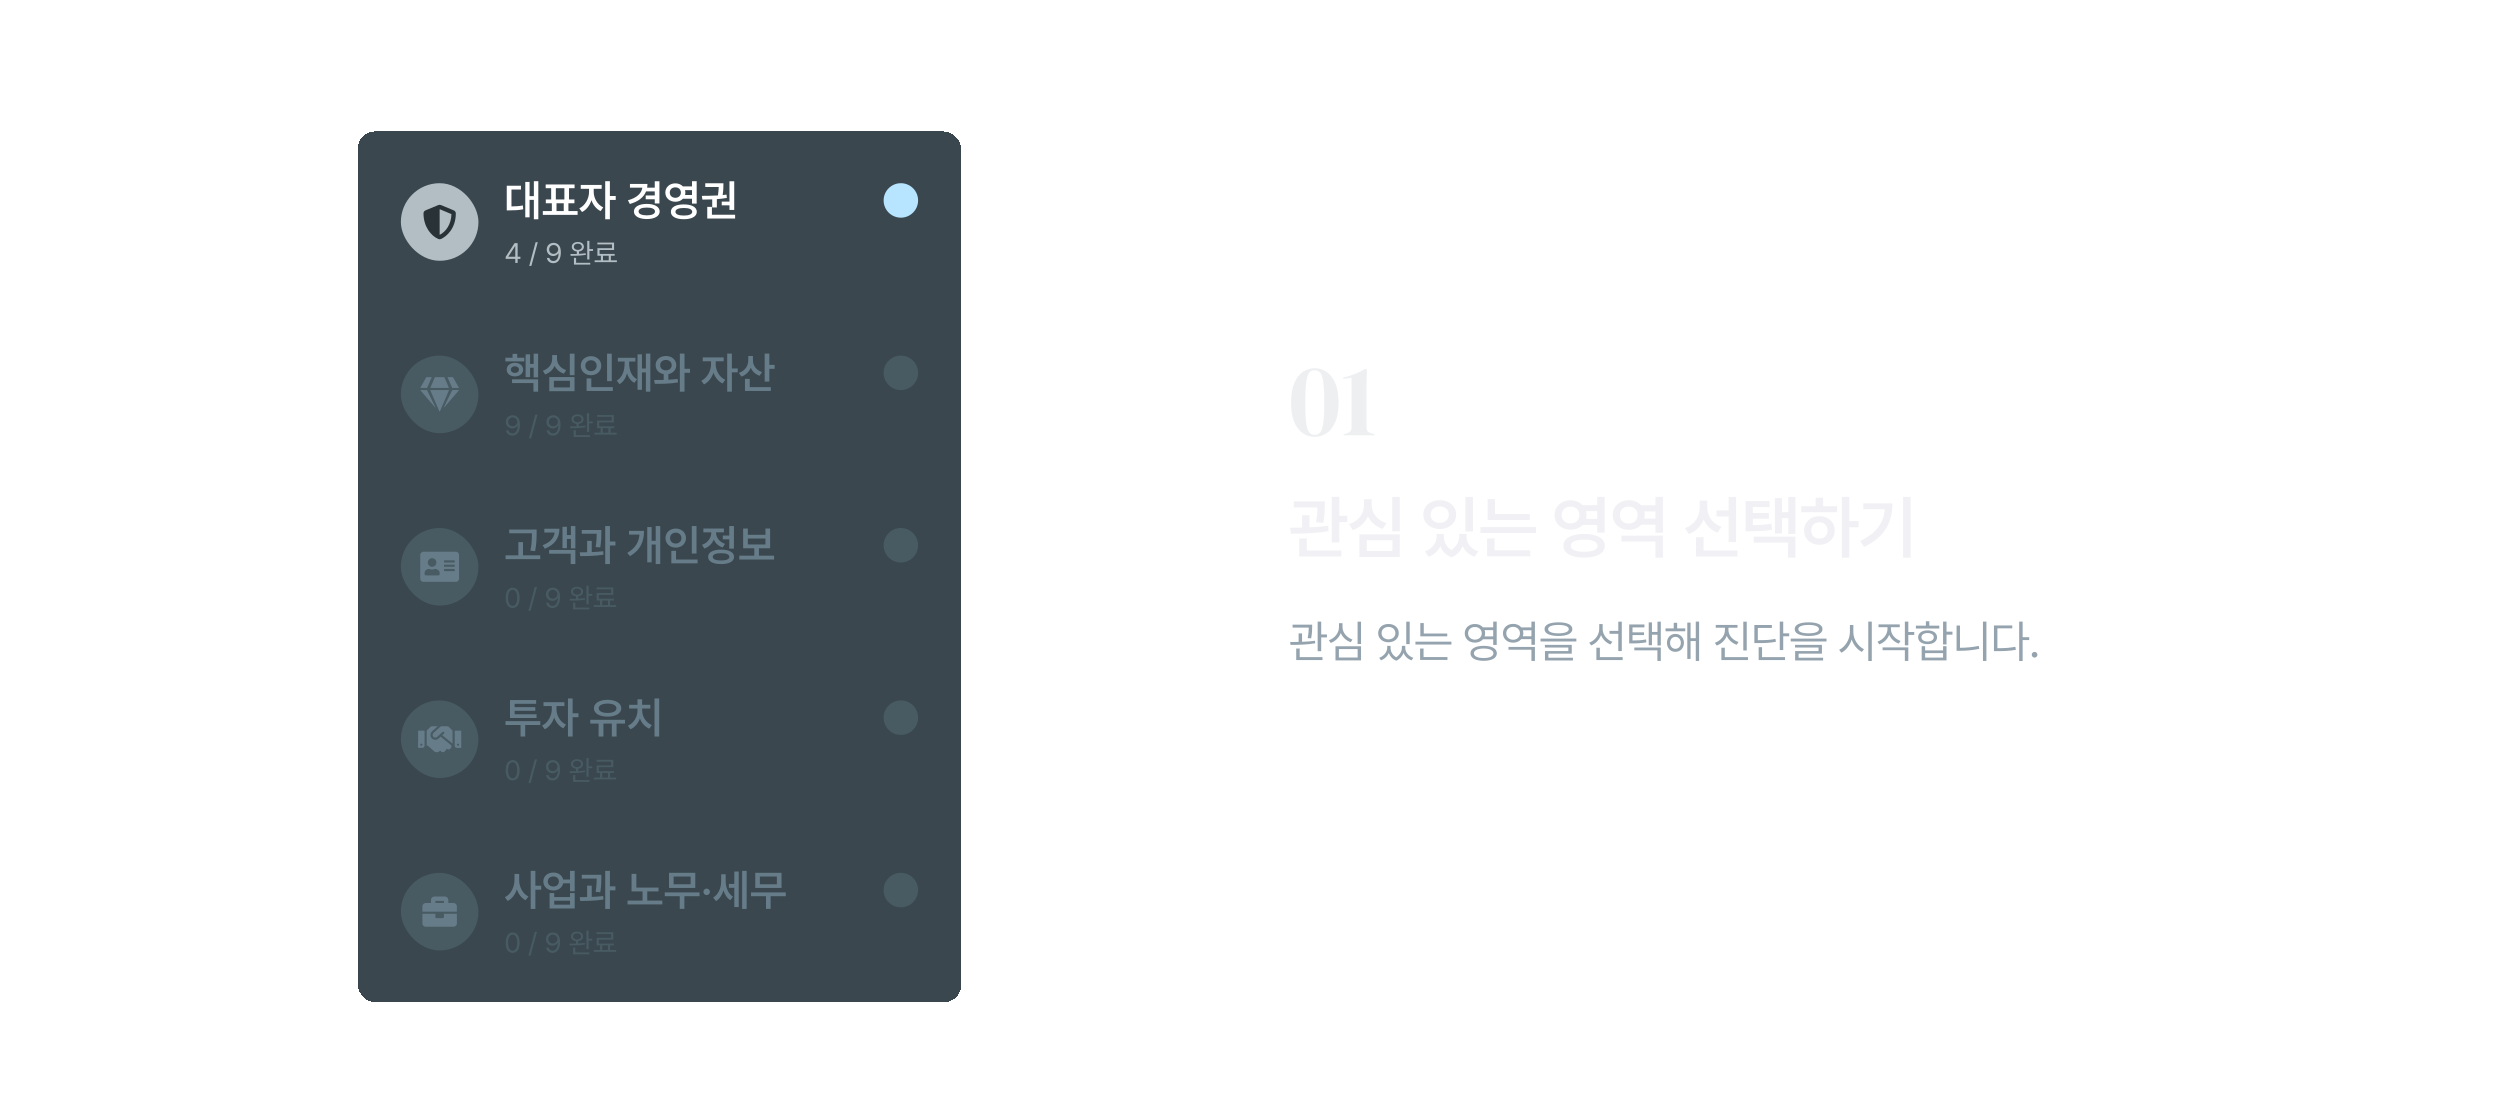 <svg width="1160" height="512" viewBox="0 0 1160 512" fill="none" xmlns="http://www.w3.org/2000/svg">
<g filter="url(#filter0_d_1_13324)">
<rect x="141" y="36" width="280" height="404" rx="8" fill="#3A474E" shape-rendering="crispEdges"/>
<rect x="161" y="60" width="36" height="36" rx="18" fill="#B3BEC4"/>
<path d="M185.562 72.625C186.125 72.875 186.5 73.406 186.5 74C186.5 80.938 182.25 84.781 179.562 85.906C179.188 86.062 178.781 86.062 178.406 85.906C175.062 84.5 171.5 80.219 171.5 74C171.5 73.406 171.844 72.875 172.406 72.625L178.406 70.125C178.594 70.062 178.781 70.031 179 70.031C179.188 70.031 179.375 70.062 179.562 70.125L185.562 72.625ZM179 83.969C181.906 82.5 184.375 79.062 184.469 74.344L179 72.062V83.969Z" fill="#283237"/>
<path d="M224.781 59.082V76.738H222.711V67.734H220.719V75.84H218.727V59.414H220.719V65.996H222.711V59.082H224.781ZM216.734 61.172V62.93H212.32V70.781C214.244 70.762 215.826 70.664 217.613 70.332L217.77 72.109C215.641 72.539 213.785 72.598 211.324 72.617H210.133V61.172H216.734ZM243.004 72.949V74.707H226.871V72.949H231.051V69.316H228.258V67.559H230.738V62.324H228.199V60.586H241.598V62.324H239.02V67.559H241.539V69.316H238.746V72.949H243.004ZM232.906 67.559H236.871V62.324H232.906V67.559ZM233.219 72.949H236.578V69.316H233.219V72.949ZM250.484 64.102C250.484 66.836 252.105 69.941 254.898 71.231L253.688 72.949C251.695 72.012 250.221 70.117 249.43 67.91C248.629 70.332 247.086 72.402 245.055 73.379L243.785 71.68C246.598 70.352 248.297 67.031 248.316 64.102V62.617H244.469V60.82H254.176V62.617H250.484V64.102ZM257.984 59.082V65.957H260.699V67.773H257.984V76.738H255.816V59.082H257.984ZM280.973 59.102V69.414H278.805V67.461H274.605V65.703H278.805V63.809H274.781C273.658 66.621 271.09 68.584 267.242 69.648L266.363 67.93C270.494 66.807 272.691 64.717 273.043 62.09H267.301V60.332H275.406C275.406 60.947 275.357 61.533 275.25 62.09H278.805V59.102H280.973ZM275.133 69.609C278.707 69.609 281.09 70.957 281.09 73.125C281.09 75.293 278.707 76.641 275.133 76.641C271.52 76.641 269.137 75.293 269.137 73.125C269.137 70.957 271.52 69.609 275.133 69.609ZM275.133 71.309C272.75 71.309 271.305 71.953 271.305 73.125C271.305 74.277 272.75 74.922 275.133 74.922C277.457 74.922 278.922 74.277 278.922 73.125C278.922 71.953 277.457 71.309 275.133 71.309ZM288.375 60.078C289.801 60.078 291.031 60.605 291.871 61.484H296.09V59.082H298.258V69.473H296.09V67.227H291.871C291.031 68.106 289.791 68.623 288.375 68.613C285.719 68.633 283.707 66.836 283.707 64.356C283.707 61.855 285.719 60.078 288.375 60.078ZM288.375 61.934C286.852 61.934 285.777 62.871 285.777 64.356C285.777 65.801 286.852 66.777 288.375 66.777C289.84 66.777 290.914 65.801 290.934 64.356C290.914 62.871 289.84 61.934 288.375 61.934ZM292.281 69.844C295.992 69.844 298.316 71.113 298.316 73.281C298.316 75.449 295.992 76.719 292.281 76.719C288.59 76.719 286.266 75.449 286.285 73.281C286.266 71.113 288.59 69.844 292.281 69.844ZM292.281 71.504C289.82 71.504 288.395 72.129 288.414 73.281C288.395 74.394 289.82 75.019 292.281 75.019C294.781 75.019 296.188 74.394 296.188 73.281C296.188 72.129 294.781 71.504 292.281 71.504ZM292.848 63.223C292.945 63.584 293.004 63.955 293.004 64.356C293.004 64.746 292.945 65.117 292.867 65.469H296.09V63.223H292.848ZM315.68 59.102V72.402H313.473V70.273H309.879V68.555H313.473V59.102H315.68ZM316.09 74.629V76.387H303.16V70.996H305.328V74.629H316.09ZM300.641 65.879C302.789 65.869 305.455 65.84 308.121 65.684C308.375 64.043 308.453 62.734 308.492 61.777H302.242V60.039H310.66V60.703C310.66 61.621 310.66 63.272 310.309 65.508C310.914 65.449 311.52 65.371 312.105 65.293L312.262 66.836C310.738 67.1 309.166 67.285 307.613 67.402V71.269H305.465V67.519C303.824 67.598 302.271 67.617 300.914 67.617L300.641 65.879Z" fill="white"/>
<path d="M385 68C385 63.582 388.582 60 393 60V60C397.418 60 401 63.582 401 68V68C401 72.418 397.418 76 393 76V76C388.582 76 385 72.418 385 68V68Z" fill="#B7E4FF"/>
<path d="M209.635 95.121V94.182L213.773 87.809H215.183V94.118H216.465V95.121H215.183V97H214.091V95.121H209.635ZM210.866 94.118H214.091V89.256H213.977L210.866 94.042V94.118ZM224.526 87.377L221.556 98.384H220.565L223.523 87.377H224.526ZM231.902 87.682C233.489 87.694 235.241 88.647 235.241 92.036C235.241 95.299 233.908 97.127 231.75 97.127C230.138 97.127 228.995 96.137 228.767 94.677H229.896C230.1 95.502 230.722 96.111 231.75 96.111C233.248 96.111 234.162 94.816 234.175 92.582H234.048C233.515 93.344 232.677 93.801 231.699 93.801C230.049 93.801 228.69 92.544 228.69 90.767C228.69 89.053 229.947 87.669 231.902 87.682ZM231.902 88.685C230.696 88.685 229.795 89.624 229.808 90.754C229.808 91.897 230.658 92.798 231.864 92.798C233.058 92.798 233.997 91.808 233.997 90.728C233.997 89.675 233.121 88.685 231.902 88.685ZM243.112 87.275C244.763 87.275 245.918 88.164 245.918 89.51C245.918 90.671 245.004 91.516 243.646 91.681V92.785C244.699 92.741 245.772 92.645 246.756 92.493L246.832 93.242C244.445 93.674 241.741 93.699 239.786 93.699L239.659 92.874C240.535 92.88 241.563 92.874 242.643 92.836V91.693C241.246 91.541 240.307 90.69 240.319 89.51C240.307 88.164 241.462 87.275 243.112 87.275ZM243.112 88.05C242.021 88.05 241.246 88.634 241.259 89.51C241.246 90.36 242.021 90.944 243.112 90.957C244.217 90.944 244.966 90.36 244.979 89.51C244.966 88.634 244.217 88.05 243.112 88.05ZM248.482 86.755V90.576H250.171V91.427H248.482V95.388H247.479V86.755H248.482ZM248.889 96.936V97.774H241.31V94.639H242.312V96.936H248.889ZM261.241 95.794V96.632H250.907V95.794H253.814V93.648H252.202V90.17H258.956V88.405H252.177V87.58H259.934V90.995H253.192V92.823H260.2V93.648H258.436V95.794H261.241ZM254.792 95.794H257.458V93.648H254.792V95.794Z" fill="#B3BEC4"/>
<rect x="161" y="140" width="36" height="36" rx="18" fill="#485B63"/>
<path d="M185.156 150L188 155H184.812L182.656 150H185.156ZM181.156 150L183.312 155H174.656L176.812 150H181.156ZM172.812 150H175.312L173.156 155H170L172.812 150ZM170 156H173.125L176.969 163.875C177.031 163.969 176.906 164.062 176.812 163.969L170 156ZM174.625 156H183.344L179.062 165.969C179.031 166.031 178.938 166.031 178.906 165.969L174.625 156ZM181 163.875L184.844 156H188L181.156 163.969C181.094 164.062 180.938 163.969 181 163.875Z" fill="#667C89"/>
<path d="M218.277 140.977V142.695H209.488V140.977H212.828V139.199H214.977V140.977H218.277ZM213.902 143.34C216.148 143.34 217.73 144.629 217.75 146.523C217.73 148.359 216.148 149.648 213.902 149.648C211.695 149.648 210.094 148.359 210.113 146.523C210.094 144.629 211.695 143.34 213.902 143.34ZM213.902 144.961C212.809 144.961 212.047 145.547 212.047 146.523C212.047 147.461 212.809 148.027 213.902 148.027C215.016 148.027 215.777 147.461 215.777 146.523C215.777 145.547 215.016 144.961 213.902 144.961ZM224.684 139.102V150.117H222.613V145.625H220.953V150H218.883V139.395H220.953V143.867H222.613V139.102H224.684ZM224.684 150.996V156.738H222.516V152.734H212.594V150.996H224.684ZM241.578 139.102V149.082H239.391V139.102H241.578ZM241.578 149.961V156.523H229.859V149.961H241.578ZM232.008 151.68V154.766H239.449V151.68H232.008ZM233.453 141.484C233.453 143.73 234.957 145.84 237.711 146.719L236.656 148.379C234.615 147.744 233.15 146.445 232.359 144.746C231.549 146.572 230.064 148.027 227.945 148.73L226.871 147.012C229.742 146.094 231.207 143.809 231.207 141.484V139.766H233.453V141.484ZM258.863 139.102V151.855H256.676V139.102H258.863ZM259.352 154.629V156.387H247.184V150.566H249.371V154.629H259.352ZM249.234 140.254C251.91 140.254 253.98 142.109 253.98 144.668C253.98 147.285 251.91 149.102 249.234 149.102C246.539 149.102 244.469 147.285 244.469 144.668C244.469 142.109 246.539 140.254 249.234 140.254ZM249.234 142.148C247.73 142.148 246.578 143.145 246.598 144.668C246.578 146.23 247.73 147.207 249.234 147.207C250.699 147.207 251.852 146.23 251.852 144.668C251.852 143.145 250.699 142.148 249.234 142.148ZM276.754 139.082V156.738H274.684V147.793H272.867V155.879H270.816V139.395H272.867V145.996H274.684V139.082H276.754ZM266.93 143.594C266.93 146.738 267.984 149.629 270.602 150.977L269.332 152.637C267.652 151.738 266.549 150.186 265.934 148.262C265.328 150.459 264.225 152.227 262.477 153.262L261.148 151.602C263.766 150.117 264.82 147.031 264.82 143.594V142.754H261.676V141.016H269.82V142.754H266.93V143.594ZM284 140.176C286.715 140.176 288.785 141.934 288.805 144.434C288.785 146.592 287.262 148.184 285.113 148.594V151.191C286.578 151.123 288.053 151.006 289.43 150.82L289.586 152.441C285.895 153.105 281.852 153.125 278.824 153.086L278.512 151.309C279.84 151.309 281.363 151.309 282.945 151.27V148.594C280.729 148.223 279.195 146.621 279.215 144.434C279.195 141.934 281.227 140.176 284 140.176ZM284 142.012C282.457 142.031 281.324 142.949 281.324 144.434C281.324 145.918 282.457 146.855 284 146.836C285.523 146.855 286.656 145.918 286.656 144.434C286.656 142.949 285.523 142.031 284 142.012ZM292.613 139.082V146.133H295.172V147.969H292.613V156.738H290.445V139.082H292.613ZM307.086 144.102C307.086 146.836 308.707 149.941 311.5 151.23L310.289 152.949C308.297 152.012 306.822 150.117 306.031 147.91C305.23 150.332 303.688 152.402 301.656 153.379L300.387 151.68C303.199 150.352 304.898 147.031 304.918 144.102V142.617H301.07V140.82H310.777V142.617H307.086V144.102ZM314.586 139.082V145.957H317.301V147.773H314.586V156.738H312.418V139.082H314.586ZM324.371 142.207C324.352 144.531 325.816 146.738 328.59 147.637L327.457 149.355C325.494 148.691 324.107 147.363 323.336 145.664C322.545 147.539 321.09 149.004 319.039 149.727L317.828 148.008C320.738 147.07 322.184 144.688 322.184 142.188V140.176H324.371V142.207ZM331.969 139.082V144.297H334.43V146.133H331.969V152.051H329.801V139.082H331.969ZM332.672 154.629V156.387H320.66V150.781H322.887V154.629H332.672Z" fill="#667C89"/>
<path d="M385 148C385 143.582 388.582 140 393 140V140C397.418 140 401 143.582 401 148V148C401 152.418 397.418 156 393 156V156C388.582 156 385 152.418 385 148V148Z" fill="#485B63"/>
<path d="M212.923 167.682C214.51 167.694 216.262 168.646 216.262 172.036C216.262 175.299 214.929 177.127 212.771 177.127C211.158 177.127 210.016 176.137 209.787 174.677H210.917C211.12 175.502 211.742 176.111 212.771 176.111C214.269 176.111 215.183 174.816 215.195 172.582H215.068C214.535 173.344 213.697 173.801 212.72 173.801C211.069 173.801 209.711 172.544 209.711 170.767C209.711 169.053 210.968 167.669 212.923 167.682ZM212.923 168.685C211.717 168.685 210.815 169.624 210.828 170.754C210.828 171.896 211.679 172.798 212.885 172.798C214.078 172.798 215.018 171.808 215.018 170.729C215.018 169.675 214.142 168.685 212.923 168.685ZM224.387 167.377L221.416 178.384H220.426L223.384 167.377H224.387ZM231.763 167.682C233.35 167.694 235.102 168.646 235.102 172.036C235.102 175.299 233.769 177.127 231.61 177.127C229.998 177.127 228.855 176.137 228.627 174.677H229.757C229.96 175.502 230.582 176.111 231.61 176.111C233.108 176.111 234.022 174.816 234.035 172.582H233.908C233.375 173.344 232.537 173.801 231.56 173.801C229.909 173.801 228.551 172.544 228.551 170.767C228.551 169.053 229.808 167.669 231.763 167.682ZM231.763 168.685C230.557 168.685 229.655 169.624 229.668 170.754C229.668 171.896 230.519 172.798 231.725 172.798C232.918 172.798 233.857 171.808 233.857 170.729C233.857 169.675 232.981 168.685 231.763 168.685ZM242.973 167.275C244.623 167.275 245.778 168.164 245.778 169.51C245.778 170.671 244.864 171.516 243.506 171.681V172.785C244.56 172.741 245.632 172.646 246.616 172.493L246.692 173.242C244.306 173.674 241.602 173.699 239.646 173.699L239.52 172.874C240.396 172.88 241.424 172.874 242.503 172.836V171.693C241.106 171.541 240.167 170.69 240.18 169.51C240.167 168.164 241.322 167.275 242.973 167.275ZM242.973 168.05C241.881 168.05 241.106 168.634 241.119 169.51C241.106 170.36 241.881 170.944 242.973 170.957C244.077 170.944 244.826 170.36 244.839 169.51C244.826 168.634 244.077 168.05 242.973 168.05ZM248.343 166.755V170.576H250.031V171.427H248.343V175.388H247.34V166.755H248.343ZM248.749 176.937V177.774H241.17V174.639H242.173V176.937H248.749ZM261.102 175.794V176.632H250.768V175.794H253.675V173.648H252.062V170.17H258.816V168.405H252.037V167.58H259.794V170.995H253.053V172.823H260.061V173.648H258.296V175.794H261.102ZM254.652 175.794H257.318V173.648H254.652V175.794Z" fill="#485B63"/>
<rect x="161" y="220" width="36" height="36" rx="18" fill="#485B63"/>
<path d="M186.5 231C187.312 231 188 231.688 188 232.5V243.5C188 244.344 187.312 245 186.5 245H171.5C170.656 245 170 244.344 170 243.5V232.5C170 231.688 170.656 231 171.5 231H186.5ZM175.5 234C174.375 234 173.5 234.906 173.5 236C173.5 237.125 174.375 238 175.5 238C176.594 238 177.5 237.125 177.5 236C177.5 234.906 176.594 234 175.5 234ZM179 241.406V240.812C179 239.812 178.031 239 176.875 239H176.719C176.344 239.188 175.938 239.25 175.5 239.25C175.031 239.25 174.625 239.188 174.25 239H174.094C172.938 239 172 239.812 172 240.812V241.406C172 241.75 172.312 242 172.688 242H178.281C178.688 242 179 241.75 179 241.406ZM186 239.75V239.25C186 239.125 185.875 239 185.75 239H181.25C181.094 239 181 239.125 181 239.25V239.75C181 239.906 181.094 240 181.25 240H185.75C185.875 240 186 239.906 186 239.75ZM186 237.75V237.25C186 237.125 185.875 237 185.75 237H181.25C181.094 237 181 237.125 181 237.25V237.75C181 237.906 181.094 238 181.25 238H185.75C185.875 238 186 237.906 186 237.75ZM186 235.75V235.25C186 235.125 185.875 235 185.75 235H181.25C181.094 235 181 235.125 181 235.25V235.75C181 235.906 181.094 236 181.25 236H185.75C185.875 236 186 235.906 186 235.75Z" fill="#667C89"/>
<path d="M224 220.703V222.402C223.98 224.59 223.98 227.051 223.297 230.742L221.109 230.508C221.793 227.07 221.793 224.561 221.812 222.441H211.266V220.703H224ZM225.68 232.676V234.453H209.586V232.676H215.523V226.543H217.672V232.676H225.68ZM241.969 219.102V229.453H239.898V225.059H238.043V229.375H235.992V219.434H238.043V223.281H239.898V219.102H241.969ZM241.969 230.176V236.738H239.801V231.934H229.801V230.176H241.969ZM234.566 220.332C234.586 224.707 232.359 227.754 227.809 229.609L226.773 227.988C230.211 226.68 232.008 224.678 232.359 222.09H227.574V220.332H234.566ZM254.02 220.918V222.168C254.02 223.75 254.02 225.957 253.531 229.004L251.383 228.828C251.803 226.152 251.852 224.18 251.871 222.656H244.938V220.918H254.02ZM249.566 225.957V231.172C251.363 231.104 253.209 230.977 254.898 230.762L255.016 232.383C251.363 232.969 247.32 233.047 244.215 233.027L244 231.289C245.045 231.279 246.207 231.27 247.418 231.23V225.957H249.566ZM258.004 219.082V226.27H260.562V228.105H258.004V236.738H255.816V219.082H258.004ZM281.344 219.082V236.738H279.254V227.676H277.359V235.918H275.328V219.551H277.359V225.918H279.254V219.082H281.344ZM273.824 221.309C273.824 226.074 272.32 230.176 267.301 233.047L266.051 231.543C269.811 229.365 271.402 226.572 271.715 223.047H266.871V221.309H273.824ZM298.18 219.102V231.855H295.992V219.102H298.18ZM298.668 234.629V236.387H286.5V230.566H288.688V234.629H298.668ZM288.551 220.254C291.227 220.254 293.297 222.109 293.297 224.668C293.297 227.285 291.227 229.102 288.551 229.102C285.855 229.102 283.785 227.285 283.785 224.668C283.785 222.109 285.855 220.254 288.551 220.254ZM288.551 222.148C287.047 222.148 285.895 223.145 285.914 224.668C285.895 226.23 287.047 227.207 288.551 227.207C290.016 227.207 291.168 226.23 291.168 224.668C291.168 223.145 290.016 222.148 288.551 222.148ZM315.543 219.082V229.57H313.375V225.254H310.367V223.477H313.375V219.082H315.543ZM309.566 230.02C313.316 230.02 315.602 231.25 315.602 233.379C315.602 235.508 313.316 236.738 309.566 236.738C305.836 236.738 303.551 235.508 303.57 233.379C303.551 231.25 305.836 230.02 309.566 230.02ZM309.566 231.68C307.105 231.68 305.719 232.266 305.719 233.379C305.719 234.473 307.105 235.059 309.566 235.059C312.027 235.059 313.434 234.473 313.434 233.379C313.434 232.266 312.027 231.68 309.566 231.68ZM307.242 222.109C307.242 224.258 308.668 226.426 311.402 227.344L310.309 229.062C308.346 228.398 306.949 227.051 306.188 225.391C305.406 227.275 303.932 228.779 301.832 229.531L300.699 227.812C303.531 226.836 305.035 224.453 305.035 222.129V221.992H301.363V220.234H310.895V221.992H307.242V222.109ZM334.176 232.832V234.609H318.043V232.832H324.996V229.395H319.82V220.254H321.988V223.145H330.172V220.254H332.34V229.395H327.145V232.832H334.176ZM321.988 227.637H330.172V224.883H321.988V227.637Z" fill="#667C89"/>
<path d="M385 228C385 223.582 388.582 220 393 220V220C397.418 220 401 223.582 401 228V228C401 232.418 397.418 236 393 236V236C388.582 236 385 232.418 385 228V228Z" fill="#485B63"/>
<path d="M212.872 257.127C210.828 257.127 209.66 255.413 209.66 252.404C209.66 249.421 210.854 247.682 212.872 247.682C214.891 247.682 216.084 249.421 216.084 252.404C216.084 255.413 214.903 257.127 212.872 257.127ZM212.872 256.111C214.192 256.111 214.967 254.778 214.967 252.404C214.967 250.03 214.192 248.672 212.872 248.672C211.552 248.672 210.765 250.03 210.765 252.404C210.765 254.778 211.539 256.111 212.872 256.111ZM224.158 247.377L221.188 258.384H220.197L223.155 247.377H224.158ZM231.534 247.682C233.121 247.694 234.873 248.646 234.873 252.036C234.873 255.299 233.54 257.127 231.382 257.127C229.77 257.127 228.627 256.137 228.398 254.677H229.528C229.731 255.502 230.354 256.111 231.382 256.111C232.88 256.111 233.794 254.816 233.807 252.582H233.68C233.146 253.344 232.309 253.801 231.331 253.801C229.681 253.801 228.322 252.544 228.322 250.767C228.322 249.053 229.579 247.669 231.534 247.682ZM231.534 248.685C230.328 248.685 229.427 249.624 229.439 250.754C229.439 251.896 230.29 252.798 231.496 252.798C232.689 252.798 233.629 251.808 233.629 250.729C233.629 249.675 232.753 248.685 231.534 248.685ZM242.744 247.275C244.395 247.275 245.55 248.164 245.55 249.51C245.55 250.671 244.636 251.516 243.277 251.681V252.785C244.331 252.741 245.404 252.646 246.388 252.493L246.464 253.242C244.077 253.674 241.373 253.699 239.418 253.699L239.291 252.874C240.167 252.88 241.195 252.874 242.274 252.836V251.693C240.878 251.541 239.938 250.69 239.951 249.51C239.938 248.164 241.094 247.275 242.744 247.275ZM242.744 248.05C241.652 248.05 240.878 248.634 240.891 249.51C240.878 250.36 241.652 250.944 242.744 250.957C243.849 250.944 244.598 250.36 244.61 249.51C244.598 248.634 243.849 248.05 242.744 248.05ZM248.114 246.755V250.576H249.803V251.427H248.114V255.388H247.111V246.755H248.114ZM248.521 256.937V257.774H240.941V254.639H241.944V256.937H248.521ZM260.873 255.794V256.632H250.539V255.794H253.446V253.648H251.834V250.17H258.588V248.405H251.809V247.58H259.565V250.995H252.824V252.823H259.832V253.648H258.067V255.794H260.873ZM254.424 255.794H257.09V253.648H254.424V255.794Z" fill="#485B63"/>
<rect x="161" y="300" width="36" height="36" rx="18" fill="#485B63"/>
<path d="M182.562 312C182.844 312 183.094 312.125 183.281 312.312L184.969 314V320.062C184.906 319.969 184.812 319.906 184.75 319.812L180.188 316.125L181 315.375C181.219 315.188 181.219 314.875 181.031 314.688C180.844 314.469 180.531 314.469 180.312 314.656L177.844 316.938C177.812 316.938 177.812 316.938 177.812 316.938C177.281 317.406 176.469 317.281 176.062 316.844C175.625 316.375 175.625 315.594 176.125 315.094L179.219 312.281C179.406 312.094 179.625 312 179.875 312H182.562ZM186 314.031H189V322.031H187C186.438 322.031 186 321.562 186 321.031V314.031ZM187.5 321.031C187.75 321.031 188 320.781 188 320.531C188 320.25 187.75 320.031 187.5 320.031C187.219 320.031 187 320.25 187 320.531C187 320.781 187.219 321.031 187.5 321.031ZM169 322V314.031H172V321C172 321.562 171.531 322 171 322H169ZM170.5 320.031C170.219 320.031 170 320.25 170 320.531C170 320.781 170.219 321.031 170.5 321.031C170.75 321.031 171 320.781 171 320.531C171 320.25 170.75 320.031 170.5 320.031ZM184.094 320.594C184.531 320.938 184.594 321.562 184.25 322L183.969 322.375C183.594 322.812 182.969 322.875 182.562 322.531L182.375 322.375L181.406 323.594C181 324.094 180.25 324.156 179.75 323.75L179.219 323.281H179.188C178.5 324.125 177.25 324.281 176.375 323.562L173.562 321H173V314L174.688 312.312C174.875 312.125 175.125 312 175.406 312H178.031L175.469 314.344C174.562 315.188 174.5 316.625 175.312 317.531C176.156 318.438 177.562 318.531 178.5 317.656L179.438 316.812L184.094 320.594Z" fill="#667C89"/>
<path d="M225.699 309.609V311.387H218.688V316.738H216.539V311.387H209.566V309.609H225.699ZM223.961 306.426V308.145H211.637V299.844H223.766V301.562H213.785V303.125H223.375V304.805H213.785V306.426H223.961ZM233.199 304.102C233.199 306.836 234.82 309.941 237.613 311.23L236.402 312.949C234.41 312.012 232.936 310.117 232.145 307.91C231.344 310.332 229.801 312.402 227.77 313.379L226.5 311.68C229.312 310.352 231.012 307.031 231.031 304.102V302.617H227.184V300.82H236.891V302.617H233.199V304.102ZM240.699 299.082V305.957H243.414V307.773H240.699V316.738H238.531V299.082H240.699ZM265.016 308.984V310.742H261.09V316.738H258.883V310.742H254.977V316.738H252.75V310.742H248.883V308.984H265.016ZM256.91 299.707C260.66 299.727 263.277 301.25 263.277 303.652C263.277 306.016 260.66 307.52 256.91 307.52C253.141 307.52 250.562 306.016 250.582 303.652C250.562 301.25 253.141 299.727 256.91 299.707ZM256.91 301.465C254.41 301.465 252.789 302.266 252.809 303.652C252.789 305 254.41 305.801 256.91 305.801C259.41 305.801 261.031 305 261.031 303.652C261.031 302.266 259.41 301.465 256.91 301.465ZM280.855 299.082V316.738H278.688V299.082H280.855ZM272.965 304.688C272.965 307.383 274.605 310.254 277.457 311.445L276.266 313.105C274.234 312.256 272.721 310.488 271.91 308.359C271.119 310.615 269.596 312.5 267.535 313.398L266.363 311.719C269.176 310.469 270.797 307.5 270.797 304.688V303.77H266.91V302.031H270.797V299.453H272.945V302.031H276.754V303.77H272.965V304.688Z" fill="#667C89"/>
<path d="M385 308C385 303.582 388.582 300 393 300V300C397.418 300 401 303.582 401 308V308C401 312.418 397.418 316 393 316V316C388.582 316 385 312.418 385 308V308Z" fill="#485B63"/>
<path d="M212.872 337.127C210.828 337.127 209.66 335.413 209.66 332.404C209.66 329.421 210.854 327.682 212.872 327.682C214.891 327.682 216.084 329.421 216.084 332.404C216.084 335.413 214.903 337.127 212.872 337.127ZM212.872 336.111C214.192 336.111 214.967 334.778 214.967 332.404C214.967 330.03 214.192 328.672 212.872 328.672C211.552 328.672 210.765 330.03 210.765 332.404C210.765 334.778 211.539 336.111 212.872 336.111ZM224.158 327.377L221.188 338.384H220.197L223.155 327.377H224.158ZM231.534 327.682C233.121 327.694 234.873 328.646 234.873 332.036C234.873 335.299 233.54 337.127 231.382 337.127C229.77 337.127 228.627 336.137 228.398 334.677H229.528C229.731 335.502 230.354 336.111 231.382 336.111C232.88 336.111 233.794 334.816 233.807 332.582H233.68C233.146 333.344 232.309 333.801 231.331 333.801C229.681 333.801 228.322 332.544 228.322 330.767C228.322 329.053 229.579 327.669 231.534 327.682ZM231.534 328.685C230.328 328.685 229.427 329.624 229.439 330.754C229.439 331.896 230.29 332.798 231.496 332.798C232.689 332.798 233.629 331.808 233.629 330.729C233.629 329.675 232.753 328.685 231.534 328.685ZM242.744 327.275C244.395 327.275 245.55 328.164 245.55 329.51C245.55 330.671 244.636 331.516 243.277 331.681V332.785C244.331 332.741 245.404 332.646 246.388 332.493L246.464 333.242C244.077 333.674 241.373 333.699 239.418 333.699L239.291 332.874C240.167 332.88 241.195 332.874 242.274 332.836V331.693C240.878 331.541 239.938 330.69 239.951 329.51C239.938 328.164 241.094 327.275 242.744 327.275ZM242.744 328.05C241.652 328.05 240.878 328.634 240.891 329.51C240.878 330.36 241.652 330.944 242.744 330.957C243.849 330.944 244.598 330.36 244.61 329.51C244.598 328.634 243.849 328.05 242.744 328.05ZM248.114 326.755V330.576H249.803V331.427H248.114V335.388H247.111V326.755H248.114ZM248.521 336.937V337.774H240.941V334.639H241.944V336.937H248.521ZM260.873 335.794V336.632H250.539V335.794H253.446V333.648H251.834V330.17H258.588V328.405H251.809V327.58H259.565V330.995H252.824V332.823H259.832V333.648H258.067V335.794H260.873ZM254.424 335.794H257.09V333.648H254.424V335.794Z" fill="#485B63"/>
<rect x="161" y="380" width="36" height="36" rx="18" fill="#485B63"/>
<path d="M181 400.5V399H187V403.5C187 404.312 186.281 405 185.5 405H172.5C171.688 405 171 404.312 171 403.5V399H177V400.5C177 400.781 177.219 401 177.5 401H180.5C180.75 401 181 400.781 181 400.5ZM185.5 394C186.281 394 187 394.719 187 395.5V398H171V395.5C171 394.719 171.688 394 172.5 394H175V392.5C175 391.719 175.688 391 176.5 391H181.5C182.281 391 183 391.719 183 392.5V394H185.5ZM181 394V393H177V394H181Z" fill="#667C89"/>
<path d="M215.895 383.32C215.875 386.465 217.457 389.668 220.191 390.977L218.863 392.715C216.949 391.748 215.572 389.883 214.82 387.637C214.049 390.039 212.604 392.031 210.582 393.047L209.254 391.309C212.086 389.961 213.707 386.582 213.727 383.32V380.508H215.895V383.32ZM223.414 379.082V385.996H226.129V387.852H223.414V396.738H221.246V379.082H223.414ZM231.773 379.863C234.059 379.844 235.855 381.162 236.305 383.105H239.488V379.082H241.656V388.555H239.488V384.863H236.324C235.885 386.846 234.068 388.184 231.773 388.184C229.059 388.184 227.105 386.445 227.105 384.004C227.105 381.602 229.059 379.844 231.773 379.863ZM231.773 381.68C230.25 381.68 229.176 382.578 229.176 384.004C229.176 385.41 230.25 386.348 231.773 386.348C233.258 386.348 234.312 385.41 234.332 384.004C234.312 382.578 233.258 381.68 231.773 381.68ZM232.164 389.375V391.25H239.488V389.375H241.656V396.523H230.016V389.375H232.164ZM232.164 394.766H239.488V392.93H232.164V394.766ZM254.02 380.918V382.168C254.02 383.75 254.02 385.957 253.531 389.004L251.383 388.828C251.803 386.152 251.852 384.18 251.871 382.656H244.938V380.918H254.02ZM249.566 385.957V391.172C251.363 391.104 253.209 390.977 254.898 390.762L255.016 392.383C251.363 392.969 247.32 393.047 244.215 393.027L244 391.289C245.045 391.279 246.207 391.27 247.418 391.23V385.957H249.566ZM258.004 379.082V386.27H260.562V388.105H258.004V396.738H255.816V379.082H258.004ZM280.543 386.836V388.594H275.328V392.871H282.32V394.629H266.188V392.871H273.141V388.594H268.043V380.488H270.27V386.836H280.543ZM299.586 389.082V390.84H292.555V396.719H290.406V390.84H283.453V389.082H299.586ZM297.613 379.98V387.012H285.426V379.98H297.613ZM287.555 381.719V385.312H295.445V381.719H287.555ZM302.906 390.332C302.066 390.332 301.383 389.648 301.383 388.809C301.383 387.988 302.066 387.305 302.906 387.305C303.707 387.305 304.41 387.988 304.41 388.809C304.41 389.648 303.707 390.332 302.906 390.332ZM311.715 383.711C311.715 386.562 312.711 389.531 315.094 391.035L313.902 392.695C312.311 391.738 311.275 390.088 310.699 388.145C310.055 390.283 308.922 392.09 307.262 393.105L305.914 391.484C308.473 389.922 309.625 386.816 309.625 383.809V380.645H311.715V383.711ZM321.441 379.082V396.738H319.352V379.082H321.441ZM317.77 379.395V395.879H315.719V386.953H313.199V385.156H315.719V379.395H317.77ZM339.605 389.082V390.84H332.574V396.719H330.426V390.84H323.473V389.082H339.605ZM337.633 379.98V387.012H325.445V379.98H337.633ZM327.574 381.719V385.312H335.465V381.719H327.574Z" fill="#667C89"/>
<path d="M385 388C385 383.582 388.582 380 393 380V380C397.418 380 401 383.582 401 388V388C401 392.418 397.418 396 393 396V396C388.582 396 385 392.418 385 388V388Z" fill="#485B63"/>
<path d="M212.872 417.127C210.828 417.127 209.66 415.413 209.66 412.404C209.66 409.421 210.854 407.682 212.872 407.682C214.891 407.682 216.084 409.421 216.084 412.404C216.084 415.413 214.903 417.127 212.872 417.127ZM212.872 416.111C214.192 416.111 214.967 414.778 214.967 412.404C214.967 410.03 214.192 408.672 212.872 408.672C211.552 408.672 210.765 410.03 210.765 412.404C210.765 414.778 211.539 416.111 212.872 416.111ZM224.158 407.377L221.188 418.384H220.197L223.155 407.377H224.158ZM231.534 407.682C233.121 407.694 234.873 408.646 234.873 412.036C234.873 415.299 233.54 417.127 231.382 417.127C229.77 417.127 228.627 416.137 228.398 414.677H229.528C229.731 415.502 230.354 416.111 231.382 416.111C232.88 416.111 233.794 414.816 233.807 412.582H233.68C233.146 413.344 232.309 413.801 231.331 413.801C229.681 413.801 228.322 412.544 228.322 410.767C228.322 409.053 229.579 407.669 231.534 407.682ZM231.534 408.685C230.328 408.685 229.427 409.624 229.439 410.754C229.439 411.896 230.29 412.798 231.496 412.798C232.689 412.798 233.629 411.808 233.629 410.729C233.629 409.675 232.753 408.685 231.534 408.685ZM242.744 407.275C244.395 407.275 245.55 408.164 245.55 409.51C245.55 410.671 244.636 411.516 243.277 411.681V412.785C244.331 412.741 245.404 412.646 246.388 412.493L246.464 413.242C244.077 413.674 241.373 413.699 239.418 413.699L239.291 412.874C240.167 412.88 241.195 412.874 242.274 412.836V411.693C240.878 411.541 239.938 410.69 239.951 409.51C239.938 408.164 241.094 407.275 242.744 407.275ZM242.744 408.05C241.652 408.05 240.878 408.634 240.891 409.51C240.878 410.36 241.652 410.944 242.744 410.957C243.849 410.944 244.598 410.36 244.61 409.51C244.598 408.634 243.849 408.05 242.744 408.05ZM248.114 406.755V410.576H249.803V411.427H248.114V415.388H247.111V406.755H248.114ZM248.521 416.937V417.774H240.941V414.639H241.944V416.937H248.521ZM260.873 415.794V416.632H250.539V415.794H253.446V413.648H251.834V410.17H258.588V408.405H251.809V407.58H259.565V410.995H252.824V412.823H259.832V413.648H258.067V415.794H260.873ZM254.424 415.794H257.09V413.648H254.424V415.794Z" fill="#485B63"/>
</g>
<path d="M610.048 202.72C608.128 202.72 606.32 202.176 604.624 201.088C602.96 200 601.616 198.288 600.592 195.952C599.568 193.616 599.056 190.576 599.056 186.832C599.056 183.056 599.568 180 600.592 177.664C601.616 175.296 602.96 173.568 604.624 172.48C606.32 171.392 608.128 170.848 610.048 170.848C611.968 170.848 613.76 171.392 615.424 172.48C617.12 173.568 618.48 175.296 619.504 177.664C620.56 180 621.088 183.056 621.088 186.832C621.088 190.576 620.56 193.616 619.504 195.952C618.48 198.288 617.12 200 615.424 201.088C613.76 202.176 611.968 202.72 610.048 202.72ZM610.048 201.76C610.848 201.76 611.52 201.552 612.064 201.136C612.64 200.72 613.104 199.968 613.456 198.88C613.808 197.792 614.064 196.288 614.224 194.368C614.384 192.416 614.464 189.904 614.464 186.832C614.464 183.76 614.384 181.248 614.224 179.296C614.064 177.312 613.808 175.776 613.456 174.688C613.104 173.6 612.64 172.848 612.064 172.432C611.52 172.016 610.848 171.808 610.048 171.808C609.248 171.808 608.56 172.016 607.984 172.432C607.44 172.848 606.992 173.6 606.64 174.688C606.288 175.744 606.032 177.264 605.872 179.248C605.712 181.2 605.632 183.728 605.632 186.832C605.632 189.904 605.712 192.416 605.872 194.368C606.032 196.32 606.288 197.84 606.64 198.928C606.992 199.984 607.44 200.72 607.984 201.136C608.56 201.552 609.248 201.76 610.048 201.76ZM623.438 202V201.52L625.31 200.944C626.526 200.528 627.134 199.712 627.134 198.496V175.264L623.246 175.792V175.168C625.134 174.784 626.942 174.24 628.67 173.536C630.43 172.832 632.078 172.016 633.614 171.088L634.238 171.52L634.046 178.384V198.496C634.046 199.744 634.654 200.544 635.87 200.896L637.838 201.52V202H623.438Z" fill="#EDEFF1"/>
<path d="M614.719 232.625V234.312C614.688 236.25 614.688 239.031 614.031 242.625L610.594 242.312C611.141 239.391 611.25 237.234 611.312 235.5H600.312V232.625H614.719ZM607.594 239.062V244.688C610.516 244.578 613.516 244.359 616.25 243.969L616.438 246.469C610.562 247.531 603.906 247.625 598.938 247.656L598.625 244.875C600.297 244.859 602.172 244.844 604.156 244.812V239.062H607.594ZM621.469 230.531V239.344H625.125V242.25H621.469V251.688H617.906V230.531H621.469ZM622.375 255.406V258.219H602.844V249.812H606.344V255.406H622.375ZM649.485 230.562V246.531H645.985V230.562H649.485ZM649.485 247.938V258.438H630.735V247.938H649.485ZM634.173 250.688V255.625H646.079V250.688H634.173ZM636.485 234.375C636.485 237.969 638.891 241.344 643.298 242.75L641.61 245.406C638.344 244.391 636.001 242.312 634.735 239.594C633.438 242.516 631.063 244.844 627.673 245.969L625.954 243.219C630.548 241.75 632.891 238.094 632.891 234.375V231.625H636.485V234.375ZM669.955 248.906C669.955 251.25 671.033 253.719 673.455 255.25C675.908 253.609 677.049 251.047 677.08 248.906V247.75H680.486V248.906C680.455 251.875 682.205 254.625 685.924 255.812L684.236 258.344C681.486 257.422 679.658 255.625 678.674 253.375C677.768 255.594 676.096 257.578 673.549 258.594C670.861 257.625 669.174 255.719 668.299 253.469C667.283 255.641 665.486 257.406 662.861 258.344L661.143 255.812C664.799 254.531 666.549 251.656 666.58 248.906V247.75H669.955V248.906ZM683.455 230.562V246.562H679.955V230.562H683.455ZM668.049 232.062C672.393 232.062 675.643 234.812 675.643 238.781C675.643 242.719 672.393 245.469 668.049 245.469C663.674 245.469 660.424 242.719 660.424 238.781C660.424 234.812 663.674 232.062 668.049 232.062ZM668.049 235C665.58 235 663.799 236.469 663.83 238.781C663.799 241.094 665.58 242.594 668.049 242.594C670.486 242.594 672.236 241.094 672.236 238.781C672.236 236.469 670.486 235 668.049 235ZM709.815 238.531V241.281H690.253V231.562H693.69V238.531H709.815ZM712.721 244.562V247.312H686.909V244.562H712.721ZM710.003 255.312V258.125H690.003V249.812H693.471V255.312H710.003ZM728.754 232.125C731.035 232.125 733.004 232.969 734.348 234.375H741.098V230.531H744.566V247.156H741.098V243.562H734.348C733.004 244.969 731.019 245.797 728.754 245.781C724.504 245.812 721.285 242.938 721.285 238.969C721.285 234.969 724.504 232.125 728.754 232.125ZM728.754 235.094C726.316 235.094 724.598 236.594 724.598 238.969C724.598 241.281 726.316 242.844 728.754 242.844C731.098 242.844 732.816 241.281 732.848 238.969C732.816 236.594 731.098 235.094 728.754 235.094ZM735.004 247.75C740.941 247.75 744.66 249.781 744.66 253.25C744.66 256.719 740.941 258.75 735.004 258.75C729.098 258.75 725.379 256.719 725.41 253.25C725.379 249.781 729.098 247.75 735.004 247.75ZM735.004 250.406C731.066 250.406 728.785 251.406 728.816 253.25C728.785 255.031 731.066 256.031 735.004 256.031C739.004 256.031 741.254 255.031 741.254 253.25C741.254 251.406 739.004 250.406 735.004 250.406ZM735.91 237.156C736.066 237.734 736.16 238.328 736.16 238.969C736.16 239.594 736.066 240.188 735.941 240.75H741.098V237.156H735.91ZM771.583 248.562V258.781H768.114V251.312H752.333V248.562H771.583ZM771.583 230.531V247.219H768.114V243.469H761.489C760.145 244.969 758.114 245.875 755.77 245.875C751.52 245.875 748.301 243 748.301 238.938C748.301 234.938 751.52 232.062 755.77 232.094C758.098 232.078 760.129 232.953 761.458 234.438H768.114V230.531H771.583ZM755.77 235.031C753.333 235.031 751.614 236.594 751.614 238.938C751.614 241.375 753.333 242.906 755.77 242.938C758.083 242.906 759.833 241.375 759.864 238.938C759.833 236.594 758.083 235.031 755.77 235.031ZM762.958 240.656H768.114V237.281H762.989C763.098 237.812 763.176 238.359 763.176 238.938C763.176 239.531 763.098 240.109 762.958 240.656ZM792.178 235.531C792.178 239.281 794.428 242.938 798.803 244.438L796.896 247.156C793.849 246 791.662 243.797 790.49 241.031C789.256 244.125 786.959 246.578 783.646 247.812L781.803 245.062C786.334 243.531 788.646 239.625 788.678 235.5V232.281H792.178V235.531ZM805.553 230.562V251.531H802.084V239.625H796.459V236.781H802.084V230.562H805.553ZM806.178 255.406V258.219H786.928V249.25H790.459V255.406H806.178ZM821.069 232.5V235.281H813.319V238.031H820.788V240.688H813.319V243.656C816.772 243.625 819.163 243.484 821.913 242.969L822.288 245.781C818.975 246.406 816.225 246.5 811.85 246.5H809.975V232.5H821.069ZM833.069 230.562V247.75H829.756V240.406H826.819V247.531H823.569V231.094H826.819V237.625H829.756V230.562H833.069ZM833.069 249V258.781H829.6V251.812H813.725V249H833.069ZM858.054 230.531V241.781H862.398V244.656H858.054V258.781H854.616V230.531H858.054ZM852.429 234.875V237.656H835.773V234.875H842.46V230.938H845.929V234.875H852.429ZM844.21 239.5C848.273 239.5 851.304 242.25 851.304 246.156C851.304 250.062 848.273 252.781 844.21 252.781C840.085 252.781 837.054 250.062 837.085 246.156C837.054 242.25 840.085 239.5 844.21 239.5ZM844.21 242.344C841.991 242.344 840.398 243.844 840.398 246.156C840.398 248.469 841.991 249.938 844.21 249.906C846.366 249.938 847.96 248.469 847.991 246.156C847.96 243.844 846.366 242.344 844.21 242.344ZM886.539 230.531V258.781H883.039V230.531H886.539ZM878.101 233.531C878.101 241.938 874.851 249.094 864.945 253.781L863.133 251C870.523 247.484 873.961 242.703 874.57 236.281H864.57V233.531H878.101Z" fill="#F1F1F5"/>
<path d="M608.849 289.845V290.809C608.828 291.998 608.828 293.823 608.377 296.202L606.757 296.079C607.198 293.895 607.239 292.347 607.27 291.198H599.764V289.845H608.849ZM604.152 293.885V297.802C606.172 297.72 608.264 297.576 610.161 297.31L610.264 298.499C606.449 299.155 602.04 299.237 598.8 299.237L598.636 297.904C599.815 297.894 601.148 297.884 602.553 297.843V293.885H604.152ZM613.032 288.43V294.377H615.698V295.751H613.032V302.149H611.392V288.43H613.032ZM613.627 304.918V306.271H601.445V300.919H603.065V304.918H613.627ZM631.52 288.45V298.807H629.921V288.45H631.52ZM631.52 299.853V306.415H619.667V299.853H631.52ZM621.246 301.165V305.103H629.941V301.165H621.246ZM622.928 290.952C622.907 293.536 624.876 295.812 627.562 296.756L626.742 297.986C624.63 297.258 622.948 295.72 622.128 293.721C621.318 295.854 619.616 297.535 617.432 298.335L616.611 297.063C619.38 296.1 621.287 293.639 621.287 290.952V289.168H622.928V290.952ZM645.22 300.673C645.22 302.283 646.082 303.995 647.825 304.979C649.548 303.903 650.47 302.088 650.47 300.673V299.668H652.05V300.673C652.05 302.539 653.424 304.426 655.761 305.226L654.962 306.415C653.136 305.769 651.855 304.498 651.229 302.97C650.665 304.446 649.548 305.841 647.866 306.559C646.092 305.882 644.964 304.539 644.421 303.011C643.775 304.487 642.513 305.759 640.77 306.415L639.95 305.226C642.247 304.364 643.641 302.416 643.662 300.673V299.668H645.22V300.673ZM654.1 288.45V298.868H652.501V288.45H654.1ZM644.257 289.517C647.025 289.517 649.035 291.239 649.035 293.782C649.035 296.284 647.025 298.007 644.257 298.007C641.488 298.007 639.478 296.284 639.478 293.782C639.478 291.239 641.488 289.517 644.257 289.517ZM644.257 290.891C642.39 290.87 641.037 292.08 641.057 293.782C641.037 295.464 642.39 296.653 644.257 296.674C646.102 296.653 647.456 295.464 647.456 293.782C647.456 292.08 646.102 290.87 644.257 290.891ZM671.522 293.967V295.259H659.033V289.106H660.632V293.967H671.522ZM673.45 297.74V299.053H656.757V297.74H673.45ZM671.625 304.877V306.21H658.93V300.919H660.53V304.877H671.625ZM684.381 289.537C685.919 289.527 687.232 290.101 688.073 291.075H692.851V288.43H694.471V299.237H692.851V296.633H688.093C687.232 297.607 685.919 298.181 684.381 298.171C681.654 298.191 679.644 296.407 679.644 293.864C679.644 291.301 681.654 289.517 684.381 289.537ZM684.381 290.932C682.515 290.911 681.182 292.142 681.182 293.864C681.182 295.566 682.515 296.797 684.381 296.797C686.186 296.797 687.54 295.566 687.54 293.864C687.54 292.142 686.186 290.911 684.381 290.932ZM688.421 299.668C692.195 299.668 694.533 300.939 694.533 303.134C694.533 305.349 692.195 306.62 688.421 306.62C684.627 306.62 682.31 305.349 682.31 303.134C682.31 300.939 684.627 299.668 688.421 299.668ZM688.421 300.919C685.632 300.919 683.889 301.76 683.889 303.134C683.889 304.508 685.632 305.328 688.421 305.328C691.231 305.328 692.954 304.508 692.954 303.134C692.954 301.76 691.231 300.919 688.421 300.919ZM688.852 292.388C689.006 292.839 689.098 293.331 689.098 293.864C689.098 294.377 689.006 294.859 688.852 295.3H692.851V292.388H688.852ZM712.201 300.181V306.661H710.581V301.473H699.937V300.181H712.201ZM712.201 288.43V299.176H710.581V296.551H705.884C705.033 297.586 703.69 298.202 702.111 298.191C699.383 298.212 697.373 296.407 697.373 293.823C697.373 291.28 699.383 289.476 702.111 289.476C703.68 289.476 705.023 290.091 705.884 291.116H710.581V288.43H712.201ZM702.111 290.85C700.245 290.85 698.912 292.101 698.912 293.823C698.912 295.607 700.245 296.838 702.111 296.838C703.895 296.838 705.269 295.607 705.269 293.823C705.269 292.101 703.895 290.85 702.111 290.85ZM706.602 295.218H710.581V292.449H706.602C706.746 292.88 706.828 293.331 706.828 293.823C706.828 294.315 706.746 294.787 706.602 295.218ZM723.121 288.758C727.182 288.758 729.561 289.865 729.561 291.896C729.561 293.967 727.182 295.074 723.121 295.095C719.061 295.074 716.661 293.967 716.661 291.896C716.661 289.865 719.061 288.758 723.121 288.758ZM723.121 289.968C720.086 289.968 718.323 290.706 718.343 291.896C718.323 293.167 720.086 293.864 723.121 293.864C726.136 293.864 727.92 293.167 727.92 291.896C727.92 290.706 726.136 289.968 723.121 289.968ZM731.427 296.325V297.638H714.816V296.325H731.427ZM729.294 299.217V303.298H718.466V305.185H729.848V306.456H716.867V302.108H727.715V300.447H716.826V299.217H729.294ZM743.63 291.875C743.63 294.418 745.476 296.817 748.142 297.781L747.239 299.032C745.24 298.232 743.651 296.643 742.871 294.664C742.092 296.869 740.431 298.622 738.278 299.483L737.416 298.171C740.144 297.166 742.03 294.623 742.051 291.813V289.558H743.63V291.875ZM752.51 288.45V302.108H750.89V294.09H746.829V292.736H750.89V288.45H752.51ZM752.92 304.918V306.271H740.718V300.55H742.338V304.918H752.92ZM763.021 289.763V291.116H757.484V293.393H762.816V294.664H757.484V297.187C760.139 297.176 761.8 297.084 763.759 296.694L763.923 298.027C761.79 298.438 760.068 298.54 757.094 298.54H755.945V289.763H763.021ZM770.609 288.45V299.504H769.07V294.521H766.507V299.381H765.01V288.799H766.507V293.208H769.07V288.45H770.609ZM770.609 300.447V306.661H769.029V301.76H758.324V300.447H770.609ZM781.96 291.588V292.9H772.814V291.588H776.607V288.983H778.207V291.588H781.96ZM777.387 294.131C779.684 294.131 781.324 295.854 781.345 298.273C781.324 300.714 779.684 302.457 777.387 302.457C775.11 302.457 773.47 300.714 773.47 298.273C773.47 295.854 775.11 294.131 777.387 294.131ZM777.387 295.484C775.951 295.505 774.905 296.674 774.905 298.273C774.905 299.894 775.951 301.062 777.387 301.042C778.843 301.062 779.909 299.894 779.909 298.273C779.909 296.674 778.843 295.505 777.387 295.484ZM788.379 288.43V306.661H786.841V297.453H784.421V305.759H782.903V288.881H784.421V296.12H786.841V288.43H788.379ZM801.997 292.347C801.997 294.808 803.945 297.022 806.673 297.884L805.852 299.176C803.73 298.458 802.038 296.961 801.218 295.033C800.418 297.115 798.705 298.755 796.542 299.545L795.701 298.253C798.429 297.289 800.377 294.931 800.377 292.347V291.28H796.111V289.968H806.201V291.28H801.997V292.347ZM810.487 288.45V301.821H808.888V288.45H810.487ZM811.061 304.918V306.271H798.716V300.55H800.315V304.918H811.061ZM827.417 288.43V293.864H830.185V295.218H827.417V301.637H825.817V288.43H827.417ZM822.146 290.009V291.362H815.625V297.043C819.285 297.043 821.367 296.951 823.807 296.448L824.012 297.781C821.449 298.273 819.275 298.396 815.44 298.396H814.025V290.009H822.146ZM828.258 304.918V306.271H816.014V300.304H817.594V304.918H828.258ZM839.199 288.758C843.259 288.758 845.638 289.865 845.638 291.896C845.638 293.967 843.259 295.074 839.199 295.095C835.138 295.074 832.739 293.967 832.739 291.896C832.739 289.865 835.138 288.758 839.199 288.758ZM839.199 289.968C836.164 289.968 834.4 290.706 834.421 291.896C834.4 293.167 836.164 293.864 839.199 293.864C842.214 293.864 843.998 293.167 843.998 291.896C843.998 290.706 842.214 289.968 839.199 289.968ZM847.505 296.325V297.638H830.893V296.325H847.505ZM845.372 299.217V303.298H834.544V305.185H845.926V306.456H832.944V302.108H843.793V300.447H832.903V299.217H845.372ZM859.954 293.331C859.933 296.653 862.21 300.017 864.896 301.227L863.912 302.498C861.84 301.483 860.046 299.34 859.174 296.735C858.323 299.494 856.529 301.791 854.396 302.867L853.371 301.514C856.078 300.263 858.334 296.797 858.354 293.331V290.009H859.954V293.331ZM868.505 288.43V306.702H866.885V288.43H868.505ZM877.375 291.813C877.375 294.233 879.16 296.448 881.867 297.392L881.046 298.643C878.965 297.904 877.375 296.407 876.596 294.521C875.817 296.592 874.145 298.202 872.002 298.991L871.141 297.74C873.869 296.776 875.776 294.418 875.796 291.813V291.034H871.633V289.722H881.477V291.034H877.375V291.813ZM885.456 288.43V293.249H888.204V294.623H885.456V299.422H883.856V288.43H885.456ZM885.456 300.386V306.661H883.856V301.698H873.52V300.386H885.456ZM903.185 288.43V293.105H905.933V294.479H903.185V299.032H901.585V288.43H903.185ZM893.259 299.832V301.78H901.585V299.832H903.185V306.415H891.66V299.832H893.259ZM893.259 305.123H901.585V303.052H893.259V305.123ZM899.842 290.316V291.649H888.973V290.316H893.608V288.266H895.207V290.316H899.842ZM894.408 292.49C897.033 292.49 898.776 293.741 898.796 295.689C898.776 297.638 897.033 298.889 894.408 298.889C891.762 298.889 889.998 297.638 890.019 295.689C889.998 293.741 891.762 292.49 894.408 292.49ZM894.408 293.741C892.685 293.721 891.537 294.521 891.557 295.689C891.537 296.879 892.685 297.658 894.408 297.658C896.11 297.658 897.258 296.879 897.279 295.689C897.258 294.521 896.11 293.721 894.408 293.741ZM921.694 288.43V306.661H920.094V288.43H921.694ZM909.43 290.234V300.57C912.209 300.56 915.09 300.334 918.146 299.688L918.371 301.062C915.131 301.739 912.24 301.965 909.327 301.965H907.851V290.234H909.43ZM938.5 288.43V295.648H941.556V297.002H938.5V306.702H936.901V288.43H938.5ZM933.701 290.214V291.547H926.79V300.775C930.092 300.775 932.43 300.622 935.137 300.119L935.342 301.514C932.491 302.026 930.092 302.129 926.626 302.129H925.191V290.214H933.701ZM944.048 305.123C943.33 305.123 942.715 304.528 942.736 303.79C942.715 303.072 943.33 302.478 944.048 302.478C944.766 302.478 945.361 303.072 945.361 303.79C945.361 304.528 944.766 305.123 944.048 305.123Z" fill="#94A3AD"/>
<defs>
<filter id="filter0_d_1_13324" x="116" y="11" width="380" height="504" filterUnits="userSpaceOnUse" color-interpolation-filters="sRGB">
<feFlood flood-opacity="0" result="BackgroundImageFix"/>
<feColorMatrix in="SourceAlpha" type="matrix" values="0 0 0 0 0 0 0 0 0 0 0 0 0 0 0 0 0 0 127 0" result="hardAlpha"/>
<feOffset dx="25" dy="25"/>
<feGaussianBlur stdDeviation="25"/>
<feComposite in2="hardAlpha" operator="out"/>
<feColorMatrix type="matrix" values="0 0 0 0 0 0 0 0 0 0 0 0 0 0 0 0 0 0 0.1 0"/>
<feBlend mode="normal" in2="BackgroundImageFix" result="effect1_dropShadow_1_13324"/>
<feBlend mode="normal" in="SourceGraphic" in2="effect1_dropShadow_1_13324" result="shape"/>
</filter>
</defs>
</svg>
